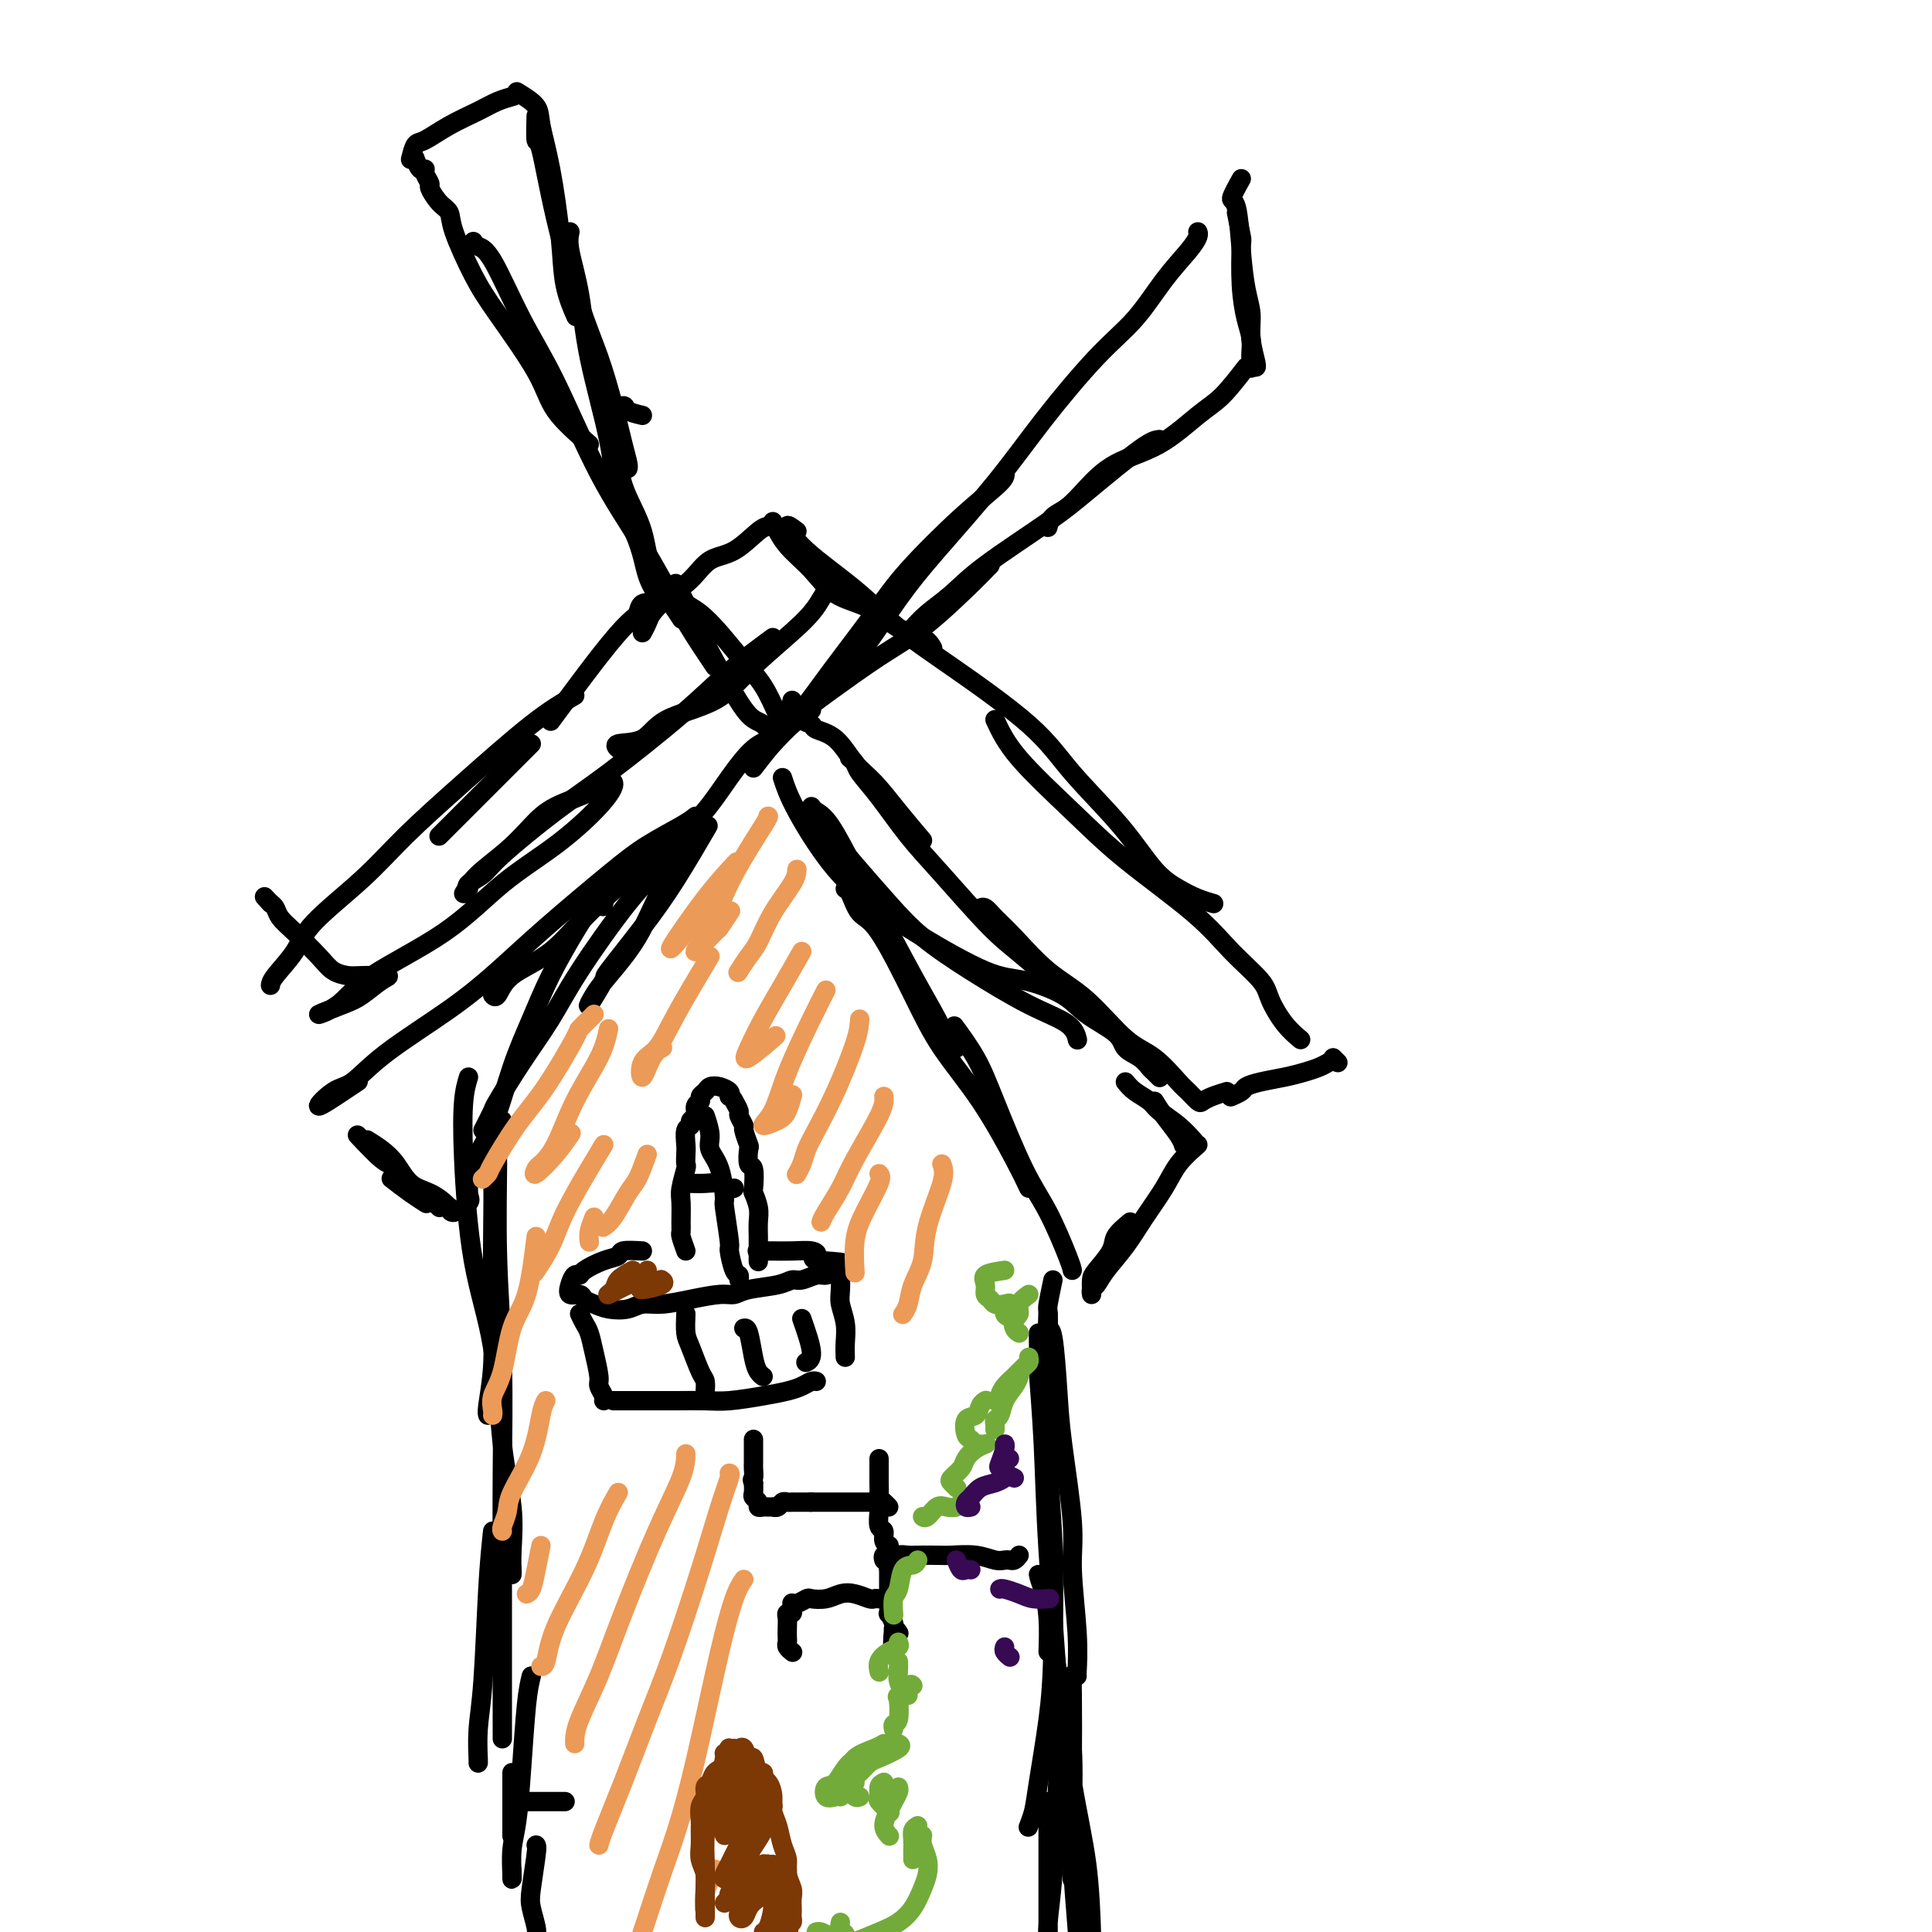 <svg viewBox='0 0 400 400' version='1.1' xmlns='http://www.w3.org/2000/svg' xmlns:xlink='http://www.w3.org/1999/xlink'><g fill='none' stroke='#000000' stroke-width='4' stroke-linecap='round' stroke-linejoin='round'><path d='M160,153c-0.604,-1.186 -1.208,-2.372 -2,-3c-0.792,-0.628 -1.771,-0.697 -3,-2c-1.229,-1.303 -2.708,-3.838 -4,-6c-1.292,-2.162 -2.398,-3.951 -4,-7c-1.602,-3.049 -3.701,-7.359 -5,-10c-1.299,-2.641 -1.800,-3.612 -2,-4c-0.200,-0.388 -0.100,-0.194 0,0'/><path d='M148,138c-0.465,-0.700 -0.930,-1.401 -2,-3c-1.070,-1.599 -2.745,-4.097 -5,-8c-2.255,-3.903 -5.090,-9.210 -8,-14c-2.910,-4.790 -5.897,-9.062 -9,-15c-3.103,-5.938 -6.324,-13.542 -9,-19c-2.676,-5.458 -4.808,-8.769 -7,-13c-2.192,-4.231 -4.443,-9.381 -6,-12c-1.557,-2.619 -2.419,-2.705 -3,-3c-0.581,-0.295 -0.880,-0.799 -1,-1c-0.120,-0.201 -0.060,-0.101 0,0'/><path d='M122,92c-2.716,-2.369 -5.432,-4.738 -7,-7c-1.568,-2.262 -1.988,-4.416 -4,-8c-2.012,-3.584 -5.616,-8.597 -8,-12c-2.384,-3.403 -3.547,-5.196 -5,-8c-1.453,-2.804 -3.197,-6.620 -4,-9c-0.803,-2.380 -0.664,-3.324 -1,-4c-0.336,-0.676 -1.147,-1.086 -2,-2c-0.853,-0.914 -1.748,-2.334 -2,-3c-0.252,-0.666 0.139,-0.578 0,-1c-0.139,-0.422 -0.808,-1.353 -1,-2c-0.192,-0.647 0.093,-1.008 0,-1c-0.093,0.008 -0.563,0.387 -1,0c-0.437,-0.387 -0.839,-1.539 -1,-2c-0.161,-0.461 -0.080,-0.230 0,0'/><path d='M85,33c0.306,-1.225 0.612,-2.450 1,-3c0.388,-0.550 0.857,-0.424 2,-1c1.143,-0.576 2.958,-1.853 5,-3c2.042,-1.147 4.310,-2.163 6,-3c1.690,-0.837 2.801,-1.495 4,-2c1.199,-0.505 2.485,-0.859 3,-1c0.515,-0.141 0.257,-0.071 0,0'/><path d='M107,19c1.623,0.993 3.246,1.985 4,3c0.754,1.015 0.640,2.052 1,4c0.360,1.948 1.193,4.806 2,9c0.807,4.194 1.587,9.722 2,14c0.413,4.278 0.457,7.306 1,10c0.543,2.694 1.584,5.056 2,6c0.416,0.944 0.208,0.472 0,0'/><path d='M111,24c-0.056,2.184 -0.111,4.369 0,5c0.111,0.631 0.389,-0.291 1,2c0.611,2.291 1.554,7.796 3,14c1.446,6.204 3.397,13.109 5,18c1.603,4.891 2.860,7.770 4,11c1.140,3.230 2.162,6.813 3,10c0.838,3.187 1.493,5.978 2,8c0.507,2.022 0.867,3.275 1,4c0.133,0.725 0.038,0.921 0,1c-0.038,0.079 -0.019,0.039 0,0'/><path d='M118,48c-0.196,0.947 -0.392,1.893 0,4c0.392,2.107 1.372,5.373 2,9c0.628,3.627 0.902,7.614 2,13c1.098,5.386 3.019,12.172 4,17c0.981,4.828 1.023,7.700 2,11c0.977,3.300 2.889,7.028 4,10c1.111,2.972 1.422,5.188 2,7c0.578,1.812 1.425,3.219 2,4c0.575,0.781 0.879,0.938 1,1c0.121,0.062 0.061,0.031 0,0'/><path d='M133,86c-1.214,-0.279 -2.428,-0.558 -3,-1c-0.572,-0.442 -0.502,-1.047 -1,-1c-0.498,0.047 -1.563,0.747 -2,1c-0.437,0.253 -0.246,0.060 0,2c0.246,1.940 0.548,6.014 1,9c0.452,2.986 1.053,4.885 2,7c0.947,2.115 2.240,4.448 3,7c0.760,2.552 0.987,5.323 2,8c1.013,2.677 2.811,5.259 4,7c1.189,1.741 1.768,2.640 2,3c0.232,0.360 0.116,0.180 0,0'/><path d='M156,159c1.130,-1.480 2.260,-2.960 4,-5c1.740,-2.040 4.090,-4.641 6,-7c1.910,-2.359 3.381,-4.477 6,-8c2.619,-3.523 6.386,-8.450 9,-12c2.614,-3.550 4.073,-5.722 7,-9c2.927,-3.278 7.321,-7.662 11,-11c3.679,-3.338 6.644,-5.629 8,-7c1.356,-1.371 1.102,-1.820 1,-2c-0.102,-0.180 -0.051,-0.090 0,0'/><path d='M175,140c0.788,-1.711 1.576,-3.422 2,-4c0.424,-0.578 0.485,-0.024 2,-2c1.515,-1.976 4.486,-6.484 7,-10c2.514,-3.516 4.572,-6.040 8,-10c3.428,-3.960 8.225,-9.355 12,-14c3.775,-4.645 6.527,-8.539 10,-13c3.473,-4.461 7.666,-9.489 11,-13c3.334,-3.511 5.807,-5.505 8,-8c2.193,-2.495 4.104,-5.492 6,-8c1.896,-2.508 3.776,-4.528 5,-6c1.224,-1.472 1.791,-2.396 2,-3c0.209,-0.604 0.060,-0.887 0,-1c-0.060,-0.113 -0.030,-0.057 0,0'/><path d='M257,37c-0.934,1.681 -1.868,3.362 -2,4c-0.132,0.638 0.538,0.234 1,2c0.462,1.766 0.716,5.703 1,9c0.284,3.297 0.598,5.955 1,8c0.402,2.045 0.892,3.476 1,5c0.108,1.524 -0.167,3.140 0,5c0.167,1.860 0.776,3.962 1,5c0.224,1.038 0.064,1.011 0,1c-0.064,-0.011 -0.032,-0.005 0,0'/><path d='M256,44c0.417,2.080 0.833,4.159 1,5c0.167,0.841 0.083,0.443 0,2c-0.083,1.557 -0.166,5.070 0,8c0.166,2.930 0.580,5.276 1,7c0.420,1.724 0.844,2.827 1,4c0.156,1.173 0.042,2.418 0,3c-0.042,0.582 -0.011,0.503 0,1c0.011,0.497 0.003,1.571 0,2c-0.003,0.429 -0.002,0.215 0,0'/><path d='M258,76c-1.728,2.241 -3.456,4.482 -5,6c-1.544,1.518 -2.906,2.311 -5,4c-2.094,1.689 -4.922,4.272 -8,6c-3.078,1.728 -6.408,2.600 -9,4c-2.592,1.400 -4.446,3.328 -6,5c-1.554,1.672 -2.808,3.087 -4,4c-1.192,0.913 -2.321,1.323 -3,2c-0.679,0.677 -0.908,1.622 -1,2c-0.092,0.378 -0.046,0.189 0,0'/><path d='M240,91c-0.738,0.090 -1.477,0.179 -4,2c-2.523,1.821 -6.832,5.372 -10,8c-3.168,2.628 -5.195,4.332 -9,7c-3.805,2.668 -9.387,6.298 -13,9c-3.613,2.702 -5.255,4.475 -7,6c-1.745,1.525 -3.591,2.800 -5,4c-1.409,1.200 -2.379,2.323 -3,3c-0.621,0.677 -0.892,0.908 -1,1c-0.108,0.092 -0.054,0.046 0,0'/><path d='M205,117c-1.293,1.337 -2.585,2.675 -5,5c-2.415,2.325 -5.952,5.638 -9,8c-3.048,2.362 -5.607,3.773 -9,6c-3.393,2.227 -7.619,5.272 -10,7c-2.381,1.728 -2.918,2.140 -4,3c-1.082,0.860 -2.710,2.167 -4,3c-1.290,0.833 -2.243,1.192 -2,1c0.243,-0.192 1.681,-0.936 3,-2c1.319,-1.064 2.520,-2.447 3,-3c0.480,-0.553 0.240,-0.277 0,0'/><path d='M168,147c-1.357,0.935 -2.714,1.869 -4,3c-1.286,1.131 -2.500,2.458 -4,4c-1.500,1.542 -3.286,3.298 -4,4c-0.714,0.702 -0.357,0.351 0,0'/><path d='M170,170c0.451,0.786 0.901,1.572 2,3c1.099,1.428 2.846,3.498 5,6c2.154,2.502 4.713,5.435 7,8c2.287,2.565 4.301,4.761 7,7c2.699,2.239 6.082,4.520 10,7c3.918,2.480 8.370,5.160 12,7c3.630,1.840 6.439,2.842 8,4c1.561,1.158 1.875,2.474 2,3c0.125,0.526 0.063,0.263 0,0'/><path d='M162,161c0.587,1.808 1.173,3.616 3,7c1.827,3.384 4.893,8.344 8,12c3.107,3.656 6.253,6.007 9,8c2.747,1.993 5.096,3.628 9,6c3.904,2.372 9.365,5.481 13,7c3.635,1.519 5.444,1.446 8,2c2.556,0.554 5.857,1.734 8,3c2.143,1.266 3.127,2.619 5,4c1.873,1.381 4.634,2.789 6,4c1.366,1.211 1.336,2.223 2,3c0.664,0.777 2.020,1.319 3,2c0.980,0.681 1.582,1.502 2,2c0.418,0.498 0.651,0.672 1,1c0.349,0.328 0.814,0.808 1,1c0.186,0.192 0.093,0.096 0,0'/><path d='M233,224c0.540,0.662 1.080,1.323 2,2c0.920,0.677 2.219,1.369 3,2c0.781,0.631 1.044,1.200 2,2c0.956,0.800 2.603,1.831 4,3c1.397,1.169 2.542,2.477 3,3c0.458,0.523 0.229,0.262 0,0'/><path d='M239,228c0.536,0.875 1.071,1.750 2,3c0.929,1.250 2.250,2.875 3,4c0.750,1.125 0.929,1.750 1,2c0.071,0.250 0.036,0.125 0,0'/><path d='M248,237c-1.447,1.267 -2.895,2.534 -4,4c-1.105,1.466 -1.868,3.132 -3,5c-1.132,1.868 -2.633,3.939 -4,6c-1.367,2.061 -2.601,4.111 -4,6c-1.399,1.889 -2.963,3.617 -4,5c-1.037,1.383 -1.546,2.422 -2,3c-0.454,0.578 -0.853,0.694 -1,1c-0.147,0.306 -0.042,0.802 0,1c0.042,0.198 0.021,0.099 0,0'/><path d='M234,253c-1.238,1.038 -2.475,2.075 -3,3c-0.525,0.925 -0.337,1.737 -1,3c-0.663,1.263 -2.178,2.978 -3,4c-0.822,1.022 -0.952,1.352 -1,2c-0.048,0.648 -0.014,1.614 0,2c0.014,0.386 0.007,0.193 0,0'/><path d='M222,263c-0.079,-0.424 -0.158,-0.848 -1,-3c-0.842,-2.152 -2.447,-6.031 -4,-9c-1.553,-2.969 -3.054,-5.028 -5,-9c-1.946,-3.972 -4.336,-9.859 -6,-14c-1.664,-4.141 -2.602,-6.538 -4,-9c-1.398,-2.462 -3.257,-4.989 -4,-6c-0.743,-1.011 -0.372,-0.505 0,0'/><path d='M213,246c-0.682,-1.448 -1.365,-2.896 -3,-6c-1.635,-3.104 -4.223,-7.865 -7,-12c-2.777,-4.135 -5.742,-7.644 -8,-11c-2.258,-3.356 -3.810,-6.560 -6,-11c-2.190,-4.440 -5.018,-10.118 -7,-13c-1.982,-2.882 -3.119,-2.968 -4,-4c-0.881,-1.032 -1.506,-3.009 -2,-4c-0.494,-0.991 -0.855,-0.998 -1,-1c-0.145,-0.002 -0.072,-0.001 0,0'/><path d='M198,217c-0.722,-0.574 -1.444,-1.149 -2,-2c-0.556,-0.851 -0.946,-1.979 -2,-4c-1.054,-2.021 -2.772,-4.937 -5,-9c-2.228,-4.063 -4.965,-9.275 -7,-13c-2.035,-3.725 -3.369,-5.965 -5,-9c-1.631,-3.035 -3.561,-6.865 -5,-9c-1.439,-2.135 -2.387,-2.575 -3,-3c-0.613,-0.425 -0.889,-0.836 -1,-1c-0.111,-0.164 -0.055,-0.082 0,0'/><path d='M160,153c-1.257,0.363 -2.515,0.726 -4,2c-1.485,1.274 -3.198,3.460 -5,6c-1.802,2.540 -3.694,5.434 -6,8c-2.306,2.566 -5.027,4.804 -9,8c-3.973,3.196 -9.198,7.350 -13,11c-3.802,3.650 -6.182,6.796 -9,9c-2.818,2.204 -6.075,3.467 -8,5c-1.925,1.533 -2.518,3.336 -3,4c-0.482,0.664 -0.852,0.190 -1,0c-0.148,-0.190 -0.074,-0.095 0,0'/><path d='M144,169c-0.630,0.501 -1.260,1.002 -3,2c-1.740,0.998 -4.590,2.493 -7,4c-2.410,1.507 -4.380,3.027 -8,6c-3.620,2.973 -8.891,7.399 -13,11c-4.109,3.601 -7.056,6.376 -10,9c-2.944,2.624 -5.887,5.095 -10,8c-4.113,2.905 -9.398,6.243 -13,9c-3.602,2.757 -5.522,4.931 -7,6c-1.478,1.069 -2.515,1.032 -4,2c-1.485,0.968 -3.419,2.940 -3,3c0.419,0.060 3.190,-1.791 5,-3c1.810,-1.209 2.660,-1.774 3,-2c0.340,-0.226 0.170,-0.113 0,0'/><path d='M81,244c1.356,1.044 2.711,2.089 4,3c1.289,0.911 2.511,1.689 3,2c0.489,0.311 0.244,0.156 0,0'/><path d='M74,235c1.880,2.002 3.761,4.003 5,5c1.239,0.997 1.837,0.988 3,2c1.163,1.012 2.890,3.045 4,4c1.110,0.955 1.604,0.830 2,1c0.396,0.170 0.694,0.633 1,1c0.306,0.367 0.621,0.637 1,1c0.379,0.363 0.823,0.818 1,1c0.177,0.182 0.089,0.091 0,0'/><path d='M76,236c0.993,0.614 1.985,1.229 3,2c1.015,0.771 2.051,1.699 3,3c0.949,1.301 1.809,2.974 3,4c1.191,1.026 2.712,1.405 4,2c1.288,0.595 2.342,1.407 3,2c0.658,0.593 0.918,0.969 1,1c0.082,0.031 -0.016,-0.282 0,0c0.016,0.282 0.146,1.159 1,1c0.854,-0.159 2.433,-1.354 3,-2c0.567,-0.646 0.122,-0.742 0,-2c-0.122,-1.258 0.079,-3.676 1,-6c0.921,-2.324 2.560,-4.554 4,-8c1.440,-3.446 2.679,-8.108 4,-12c1.321,-3.892 2.723,-7.012 4,-10c1.277,-2.988 2.428,-5.843 4,-9c1.572,-3.157 3.566,-6.617 5,-9c1.434,-2.383 2.307,-3.688 3,-5c0.693,-1.312 1.206,-2.630 2,-4c0.794,-1.370 1.868,-2.792 2,-2c0.132,0.792 -0.676,3.798 -1,5c-0.324,1.202 -0.162,0.601 0,0'/><path d='M100,234c0.843,-1.648 1.686,-3.297 2,-4c0.314,-0.703 0.098,-0.462 1,-2c0.902,-1.538 2.922,-4.856 5,-8c2.078,-3.144 4.216,-6.116 6,-9c1.784,-2.884 3.216,-5.682 6,-10c2.784,-4.318 6.919,-10.157 10,-14c3.081,-3.843 5.106,-5.691 7,-8c1.894,-2.309 3.655,-5.080 5,-7c1.345,-1.920 2.274,-2.989 2,-2c-0.274,0.989 -1.750,4.036 -2,5c-0.250,0.964 0.726,-0.154 0,1c-0.726,1.154 -3.154,4.581 -5,8c-1.846,3.419 -3.110,6.831 -5,10c-1.890,3.169 -4.407,6.096 -6,8c-1.593,1.904 -2.262,2.785 -3,4c-0.738,1.215 -1.544,2.764 -1,2c0.544,-0.764 2.437,-3.842 3,-5c0.563,-1.158 -0.206,-0.396 1,-2c1.206,-1.604 4.385,-5.574 7,-9c2.615,-3.426 4.666,-6.307 7,-10c2.334,-3.693 4.953,-8.198 6,-10c1.047,-1.802 0.524,-0.901 0,0'/><path d='M136,125c-1.186,-0.197 -2.372,-0.394 -3,0c-0.628,0.394 -0.699,1.379 -1,2c-0.301,0.621 -0.833,0.878 -2,2c-1.167,1.122 -2.968,3.110 -6,7c-3.032,3.890 -7.295,9.683 -9,12c-1.705,2.317 -0.853,1.159 0,0'/><path d='M110,154c-0.528,0.528 -1.056,1.056 -3,3c-1.944,1.944 -5.305,5.305 -8,8c-2.695,2.695 -4.726,4.726 -6,6c-1.274,1.274 -1.793,1.793 -2,2c-0.207,0.207 -0.104,0.104 0,0'/><path d='M119,144c-2.529,1.454 -5.059,2.909 -9,6c-3.941,3.091 -9.294,7.820 -14,12c-4.706,4.180 -8.763,7.813 -12,11c-3.237,3.187 -5.652,5.930 -9,9c-3.348,3.070 -7.629,6.469 -10,9c-2.371,2.531 -2.831,4.194 -4,6c-1.169,1.806 -3.045,3.756 -4,5c-0.955,1.244 -0.987,1.784 -1,2c-0.013,0.216 -0.006,0.108 0,0'/><path d='M133,131c0.366,-0.685 0.733,-1.371 1,-2c0.267,-0.629 0.436,-1.202 1,-2c0.564,-0.798 1.523,-1.822 3,-3c1.477,-1.178 3.471,-2.512 5,-4c1.529,-1.488 2.592,-3.131 4,-4c1.408,-0.869 3.161,-0.965 5,-2c1.839,-1.035 3.764,-3.009 5,-4c1.236,-0.991 1.782,-0.997 2,-1c0.218,-0.003 0.109,-0.001 0,0'/><path d='M160,108c0.807,1.682 1.614,3.364 3,5c1.386,1.636 3.351,3.225 5,5c1.649,1.775 2.981,3.737 5,5c2.019,1.263 4.723,1.827 7,3c2.277,1.173 4.126,2.953 6,4c1.874,1.047 3.774,1.359 5,2c1.226,0.641 1.779,1.612 2,2c0.221,0.388 0.111,0.194 0,0'/><path d='M165,110c-1.052,-0.800 -2.105,-1.599 -2,-1c0.105,0.599 1.366,2.597 4,5c2.634,2.403 6.639,5.211 10,8c3.361,2.789 6.077,5.558 9,8c2.923,2.442 6.052,4.558 11,8c4.948,3.442 11.716,8.210 16,12c4.284,3.790 6.084,6.602 9,10c2.916,3.398 6.946,7.384 10,11c3.054,3.616 5.130,6.864 7,9c1.870,2.136 3.532,3.160 5,4c1.468,0.840 2.741,1.495 4,2c1.259,0.505 2.502,0.858 3,1c0.498,0.142 0.249,0.071 0,0'/><path d='M206,149c1.102,2.364 2.203,4.728 5,8c2.797,3.272 7.289,7.453 11,11c3.711,3.547 6.642,6.460 11,10c4.358,3.540 10.143,7.707 14,11c3.857,3.293 5.787,5.713 8,8c2.213,2.287 4.709,4.442 6,6c1.291,1.558 1.377,2.521 2,4c0.623,1.479 1.783,3.475 3,5c1.217,1.525 2.491,2.579 3,3c0.509,0.421 0.255,0.211 0,0'/><path d='M276,219c0.417,0.417 0.833,0.833 1,1c0.167,0.167 0.083,0.083 0,0'/><path d='M275,220c-0.593,0.333 -1.185,0.667 -2,1c-0.815,0.333 -1.852,0.666 -3,1c-1.148,0.334 -2.406,0.667 -4,1c-1.594,0.333 -3.524,0.664 -5,1c-1.476,0.336 -2.499,0.678 -3,1c-0.501,0.322 -0.481,0.625 -1,1c-0.519,0.375 -1.577,0.821 -2,1c-0.423,0.179 -0.212,0.089 0,0'/><path d='M254,226c-1.058,0.324 -2.115,0.648 -3,1c-0.885,0.352 -1.596,0.733 -2,1c-0.404,0.267 -0.499,0.421 -1,0c-0.501,-0.421 -1.408,-1.417 -2,-2c-0.592,-0.583 -0.869,-0.754 -2,-2c-1.131,-1.246 -3.117,-3.568 -5,-5c-1.883,-1.432 -3.663,-1.972 -6,-4c-2.337,-2.028 -5.232,-5.542 -8,-8c-2.768,-2.458 -5.411,-3.860 -8,-6c-2.589,-2.140 -5.125,-5.018 -7,-7c-1.875,-1.982 -3.090,-3.067 -4,-4c-0.910,-0.933 -1.514,-1.713 -2,-2c-0.486,-0.287 -0.853,-0.082 -1,0c-0.147,0.082 -0.073,0.041 0,0'/><path d='M222,207c1.381,1.305 2.763,2.611 1,1c-1.763,-1.611 -6.669,-6.138 -10,-9c-3.331,-2.862 -5.085,-4.058 -8,-7c-2.915,-2.942 -6.990,-7.628 -10,-11c-3.010,-3.372 -4.954,-5.429 -7,-8c-2.046,-2.571 -4.195,-5.656 -6,-8c-1.805,-2.344 -3.267,-3.948 -4,-5c-0.733,-1.052 -0.736,-1.552 -1,-2c-0.264,-0.448 -0.790,-0.842 -1,-1c-0.210,-0.158 -0.105,-0.079 0,0'/><path d='M191,174c-1.644,-1.941 -3.289,-3.882 -5,-6c-1.711,-2.118 -3.490,-4.413 -5,-6c-1.510,-1.587 -2.751,-2.466 -4,-4c-1.249,-1.534 -2.505,-3.724 -4,-5c-1.495,-1.276 -3.227,-1.637 -4,-2c-0.773,-0.363 -0.585,-0.728 -1,-1c-0.415,-0.272 -1.432,-0.451 -2,-1c-0.568,-0.549 -0.688,-1.467 -1,-2c-0.312,-0.533 -0.815,-0.682 -1,-1c-0.185,-0.318 -0.053,-0.805 0,-1c0.053,-0.195 0.026,-0.097 0,0'/><path d='M161,148c-0.939,-2.122 -1.877,-4.244 -3,-6c-1.123,-1.756 -2.430,-3.146 -4,-5c-1.570,-1.854 -3.401,-4.171 -5,-6c-1.599,-1.829 -2.964,-3.170 -4,-4c-1.036,-0.830 -1.742,-1.150 -3,-2c-1.258,-0.850 -3.070,-2.229 -4,-3c-0.930,-0.771 -0.980,-0.935 -1,-1c-0.020,-0.065 -0.010,-0.033 0,0'/><path d='M172,121c-0.650,0.924 -1.301,1.849 -2,3c-0.699,1.151 -1.448,2.529 -4,5c-2.552,2.471 -6.909,6.034 -10,9c-3.091,2.966 -4.916,5.334 -8,7c-3.084,1.666 -7.429,2.629 -10,4c-2.571,1.371 -3.370,3.151 -5,4c-1.630,0.849 -4.093,0.767 -5,1c-0.907,0.233 -0.259,0.781 0,1c0.259,0.219 0.130,0.110 0,0'/><path d='M160,132c-3.059,2.256 -6.118,4.512 -9,7c-2.882,2.488 -5.586,5.208 -10,9c-4.414,3.792 -10.539,8.655 -15,12c-4.461,3.345 -7.258,5.173 -11,8c-3.742,2.827 -8.428,6.652 -11,9c-2.572,2.348 -3.030,3.217 -4,4c-0.970,0.783 -2.454,1.480 -3,2c-0.546,0.520 -0.156,0.863 0,1c0.156,0.137 0.078,0.069 0,0'/><path d='M96,185c0.714,-1.249 1.428,-2.498 3,-4c1.572,-1.502 4.001,-3.257 6,-5c1.999,-1.743 3.567,-3.476 5,-5c1.433,-1.524 2.729,-2.841 5,-4c2.271,-1.159 5.515,-2.161 7,-3c1.485,-0.839 1.210,-1.517 2,-2c0.790,-0.483 2.647,-0.772 3,0c0.353,0.772 -0.796,2.606 -3,5c-2.204,2.394 -5.462,5.348 -9,8c-3.538,2.652 -7.356,5.003 -11,8c-3.644,2.997 -7.115,6.639 -12,10c-4.885,3.361 -11.186,6.441 -15,9c-3.814,2.559 -5.142,4.599 -7,6c-1.858,1.401 -4.245,2.165 -4,2c0.245,-0.165 3.121,-1.260 5,-2c1.879,-0.740 2.761,-1.126 4,-2c1.239,-0.874 2.834,-2.236 4,-3c1.166,-0.764 1.903,-0.930 1,-1c-0.903,-0.070 -3.445,-0.045 -5,0c-1.555,0.045 -2.122,0.112 -3,0c-0.878,-0.112 -2.066,-0.401 -3,-1c-0.934,-0.599 -1.612,-1.509 -3,-3c-1.388,-1.491 -3.485,-3.565 -5,-5c-1.515,-1.435 -2.446,-2.233 -3,-3c-0.554,-0.767 -0.730,-1.505 -1,-2c-0.270,-0.495 -0.635,-0.748 -1,-1'/><path d='M56,187c-2.167,-2.333 -1.083,-1.167 0,0'/><path d='M101,237c0.420,0.117 0.841,0.234 1,4c0.159,3.766 0.057,11.181 0,17c-0.057,5.819 -0.068,10.043 0,14c0.068,3.957 0.214,7.648 0,11c-0.214,3.352 -0.788,6.364 -1,8c-0.212,1.636 -0.060,1.896 0,2c0.060,0.104 0.030,0.052 0,0'/><path d='M97,223c-0.391,1.282 -0.783,2.565 -1,5c-0.217,2.435 -0.261,6.023 0,12c0.261,5.977 0.826,14.342 2,21c1.174,6.658 2.955,11.608 4,18c1.045,6.392 1.352,14.224 2,20c0.648,5.776 1.638,9.495 2,13c0.362,3.505 0.097,6.795 0,9c-0.097,2.205 -0.026,3.324 0,4c0.026,0.676 0.007,0.907 0,1c-0.007,0.093 -0.004,0.046 0,0'/><path d='M104,232c-0.431,1.560 -0.862,3.121 -1,4c-0.138,0.879 0.015,1.077 0,5c-0.015,3.923 -0.200,11.572 0,19c0.200,7.428 0.786,14.636 1,22c0.214,7.364 0.057,14.883 0,23c-0.057,8.117 -0.015,16.830 0,23c0.015,6.170 0.004,9.797 0,14c-0.004,4.203 -0.001,8.982 0,12c0.001,3.018 0.000,4.274 0,5c-0.000,0.726 -0.000,0.922 0,1c0.000,0.078 0.000,0.039 0,0'/><path d='M102,317c-0.340,3.177 -0.679,6.354 -1,12c-0.321,5.646 -0.622,13.762 -1,19c-0.378,5.238 -0.833,7.600 -1,10c-0.167,2.400 -0.045,4.838 0,6c0.045,1.162 0.013,1.046 0,1c-0.013,-0.046 -0.006,-0.023 0,0'/><path d='M142,259c-0.423,-1.187 -0.846,-2.374 -1,-3c-0.154,-0.626 -0.037,-0.690 0,-1c0.037,-0.310 -0.004,-0.866 0,-2c0.004,-1.134 0.054,-2.846 0,-4c-0.054,-1.154 -0.210,-1.750 0,-3c0.210,-1.250 0.787,-3.155 1,-4c0.213,-0.845 0.061,-0.632 0,-1c-0.061,-0.368 -0.032,-1.317 0,-2c0.032,-0.683 0.065,-1.099 0,-2c-0.065,-0.901 -0.229,-2.287 0,-3c0.229,-0.713 0.850,-0.754 1,-1c0.150,-0.246 -0.171,-0.696 0,-1c0.171,-0.304 0.834,-0.463 1,-1c0.166,-0.537 -0.163,-1.454 0,-2c0.163,-0.546 0.820,-0.721 1,-1c0.180,-0.279 -0.116,-0.660 0,-1c0.116,-0.340 0.644,-0.638 1,-1c0.356,-0.362 0.539,-0.788 1,-1c0.461,-0.212 1.201,-0.211 2,0c0.799,0.211 1.657,0.632 2,1c0.343,0.368 0.172,0.684 0,1'/><path d='M151,227c0.780,0.422 0.730,0.478 1,1c0.270,0.522 0.861,1.510 1,2c0.139,0.490 -0.173,0.482 0,1c0.173,0.518 0.830,1.562 1,2c0.170,0.438 -0.147,0.271 0,1c0.147,0.729 0.758,2.354 1,3c0.242,0.646 0.117,0.314 0,1c-0.117,0.686 -0.224,2.389 0,3c0.224,0.611 0.778,0.130 1,1c0.222,0.870 0.112,3.090 0,4c-0.112,0.910 -0.226,0.510 0,1c0.226,0.490 0.793,1.870 1,3c0.207,1.130 0.056,2.009 0,3c-0.056,0.991 -0.015,2.094 0,3c0.015,0.906 0.004,1.614 0,2c-0.004,0.386 -0.001,0.450 0,1c0.001,0.550 0.000,1.586 0,2c-0.000,0.414 -0.000,0.207 0,0'/><path d='M143,245c0.981,0.030 1.962,0.061 3,0c1.038,-0.061 2.134,-0.212 3,0c0.866,0.212 1.502,0.788 2,1c0.498,0.212 0.856,0.061 1,0c0.144,-0.061 0.072,-0.030 0,0'/><path d='M146,231c0.475,1.424 0.949,2.848 1,4c0.051,1.152 -0.322,2.033 0,3c0.322,0.967 1.339,2.021 2,4c0.661,1.979 0.964,4.884 1,6c0.036,1.116 -0.197,0.442 0,2c0.197,1.558 0.823,5.349 1,7c0.177,1.651 -0.096,1.160 0,2c0.096,0.840 0.562,3.009 1,4c0.438,0.991 0.849,0.805 1,1c0.151,0.195 0.043,0.770 0,1c-0.043,0.230 -0.022,0.115 0,0'/><path d='M133,259c-1.638,-0.097 -3.275,-0.194 -4,0c-0.725,0.194 -0.537,0.677 -1,1c-0.463,0.323 -1.577,0.484 -3,1c-1.423,0.516 -3.154,1.386 -4,2c-0.846,0.614 -0.808,0.973 -1,1c-0.192,0.027 -0.613,-0.277 -1,0c-0.387,0.277 -0.739,1.135 -1,2c-0.261,0.865 -0.430,1.738 0,2c0.430,0.262 1.459,-0.086 2,0c0.541,0.086 0.595,0.608 1,1c0.405,0.392 1.163,0.656 2,1c0.837,0.344 1.755,0.769 3,1c1.245,0.231 2.819,0.268 4,0c1.181,-0.268 1.968,-0.842 3,-1c1.032,-0.158 2.307,0.098 4,0c1.693,-0.098 3.804,-0.551 6,-1c2.196,-0.449 4.475,-0.895 6,-1c1.525,-0.105 2.294,0.131 3,0c0.706,-0.131 1.348,-0.627 3,-1c1.652,-0.373 4.315,-0.621 6,-1c1.685,-0.379 2.391,-0.889 3,-1c0.609,-0.111 1.122,0.176 2,0c0.878,-0.176 2.121,-0.817 3,-1c0.879,-0.183 1.394,0.090 2,0c0.606,-0.090 1.303,-0.545 2,-1'/><path d='M173,263c6.030,-1.646 -0.395,-1.762 -3,-2c-2.605,-0.238 -1.390,-0.600 -1,-1c0.390,-0.400 -0.047,-0.839 -1,-1c-0.953,-0.161 -2.424,-0.043 -4,0c-1.576,0.043 -3.257,0.012 -4,0c-0.743,-0.012 -0.546,-0.003 -1,0c-0.454,0.003 -1.558,0.001 -2,0c-0.442,-0.001 -0.221,-0.000 0,0'/><path d='M120,272c0.331,0.703 0.662,1.406 1,2c0.338,0.594 0.683,1.080 1,2c0.317,0.920 0.607,2.275 1,4c0.393,1.725 0.890,3.821 1,5c0.110,1.179 -0.167,1.440 0,2c0.167,0.560 0.777,1.418 1,2c0.223,0.582 0.060,0.887 0,1c-0.060,0.113 -0.017,0.032 0,0c0.017,-0.032 0.009,-0.016 0,0'/><path d='M127,290c0.175,-0.000 0.349,-0.000 1,0c0.651,0.000 1.777,0.001 3,0c1.223,-0.001 2.542,-0.003 4,0c1.458,0.003 3.055,0.012 5,0c1.945,-0.012 4.240,-0.044 6,0c1.760,0.044 2.986,0.166 5,0c2.014,-0.166 4.817,-0.619 7,-1c2.183,-0.381 3.748,-0.691 5,-1c1.252,-0.309 2.191,-0.619 3,-1c0.809,-0.381 1.487,-0.833 2,-1c0.513,-0.167 0.861,-0.048 1,0c0.139,0.048 0.070,0.024 0,0'/><path d='M175,281c-0.030,-0.921 -0.061,-1.841 0,-3c0.061,-1.159 0.212,-2.556 0,-4c-0.212,-1.444 -0.789,-2.933 -1,-4c-0.211,-1.067 -0.057,-1.710 0,-3c0.057,-1.290 0.016,-3.226 0,-4c-0.016,-0.774 -0.008,-0.387 0,0'/><path d='M142,272c-0.061,1.491 -0.121,2.981 0,4c0.121,1.019 0.425,1.566 1,3c0.575,1.434 1.422,3.756 2,5c0.578,1.244 0.886,1.412 1,2c0.114,0.588 0.032,1.597 0,2c-0.032,0.403 -0.016,0.202 0,0'/><path d='M154,275c0.332,-0.061 0.663,-0.121 1,1c0.337,1.121 0.678,3.424 1,5c0.322,1.576 0.625,2.424 1,3c0.375,0.576 0.821,0.879 1,1c0.179,0.121 0.089,0.061 0,0'/><path d='M166,273c0.956,2.733 1.911,5.467 2,7c0.089,1.533 -0.689,1.867 -1,2c-0.311,0.133 -0.156,0.067 0,0'/><path d='M106,367c0.000,0.920 0.000,1.841 0,3c0.000,1.159 0.000,2.558 0,4c0.000,1.442 0.000,2.927 0,4c0.000,1.073 0.000,1.735 0,2c-0.000,0.265 0.000,0.132 0,0'/><path d='M110,347c-0.332,1.359 -0.663,2.718 -1,6c-0.337,3.282 -0.679,8.488 -1,13c-0.321,4.512 -0.622,8.331 -1,11c-0.378,2.669 -0.833,4.190 -1,6c-0.167,1.810 -0.045,3.910 0,5c0.045,1.090 0.012,1.168 0,1c-0.012,-0.168 -0.003,-0.584 0,-1c0.003,-0.416 0.001,-0.833 0,-1c-0.001,-0.167 -0.000,-0.083 0,0'/><path d='M111,382c0.105,0.144 0.210,0.288 0,2c-0.210,1.712 -0.736,4.991 -1,7c-0.264,2.009 -0.267,2.748 0,4c0.267,1.252 0.804,3.019 1,4c0.196,0.981 0.053,1.177 0,2c-0.053,0.823 -0.014,2.272 0,3c0.014,0.728 0.004,0.734 0,1c-0.004,0.266 -0.001,0.790 0,1c0.001,0.210 0.001,0.105 0,0'/><path d='M217,272c-0.087,1.317 -0.173,2.633 0,3c0.173,0.367 0.606,-0.216 1,2c0.394,2.216 0.750,7.230 1,11c0.250,3.770 0.393,6.296 1,11c0.607,4.704 1.679,11.586 2,16c0.321,4.414 -0.110,6.360 0,10c0.110,3.640 0.762,8.976 1,13c0.238,4.024 0.064,6.737 0,8c-0.064,1.263 -0.018,1.075 0,1c0.018,-0.075 0.009,-0.038 0,0'/><path d='M218,265c-0.421,2.017 -0.841,4.034 -1,5c-0.159,0.966 -0.056,0.880 0,2c0.056,1.120 0.066,3.447 0,9c-0.066,5.553 -0.206,14.333 0,21c0.206,6.667 0.760,11.220 1,18c0.240,6.780 0.166,15.786 0,22c-0.166,6.214 -0.423,9.638 -1,14c-0.577,4.362 -1.474,9.664 -2,13c-0.526,3.336 -0.680,4.706 -1,6c-0.320,1.294 -0.806,2.513 -1,3c-0.194,0.487 -0.097,0.244 0,0'/><path d='M215,276c0.026,2.104 0.053,4.209 0,5c-0.053,0.791 -0.185,0.269 0,3c0.185,2.731 0.688,8.717 1,15c0.312,6.283 0.434,12.864 1,22c0.566,9.136 1.577,20.827 2,29c0.423,8.173 0.257,12.829 0,19c-0.257,6.171 -0.605,13.857 -1,19c-0.395,5.143 -0.838,7.744 -1,10c-0.162,2.256 -0.043,4.167 0,6c0.043,1.833 0.012,3.587 0,4c-0.012,0.413 -0.003,-0.516 0,-2c0.003,-1.484 0.001,-3.522 0,-6c-0.001,-2.478 -0.000,-5.396 0,-10c0.000,-4.604 0.000,-10.893 0,-14c-0.000,-3.107 -0.000,-3.030 0,-3c0.000,0.030 0.000,0.015 0,0'/><path d='M217,342c0.076,-2.394 0.152,-4.788 0,-7c-0.152,-2.212 -0.533,-4.243 -1,-6c-0.467,-1.757 -1.020,-3.240 -1,-3c0.020,0.240 0.615,2.202 1,3c0.385,0.798 0.562,0.433 1,3c0.438,2.567 1.138,8.066 2,15c0.862,6.934 1.887,15.303 3,22c1.113,6.697 2.313,11.723 3,17c0.687,5.277 0.861,10.807 1,15c0.139,4.193 0.245,7.051 0,9c-0.245,1.949 -0.840,2.989 -1,4c-0.160,1.011 0.115,1.994 0,2c-0.115,0.006 -0.619,-0.964 -1,-4c-0.381,-3.036 -0.638,-8.137 -1,-13c-0.362,-4.863 -0.828,-9.487 -1,-15c-0.172,-5.513 -0.051,-11.915 0,-18c0.051,-6.085 0.032,-11.853 0,-15c-0.032,-3.147 -0.075,-3.673 0,-4c0.075,-0.327 0.269,-0.457 0,0c-0.269,0.457 -1.000,1.499 -1,4c0.000,2.501 0.732,6.460 1,11c0.268,4.540 0.072,9.660 0,14c-0.072,4.340 -0.019,7.899 0,10c0.019,2.101 0.006,2.743 0,3c-0.006,0.257 -0.003,0.128 0,0'/><path d='M211,322c-0.330,0.420 -0.659,0.841 -1,1c-0.341,0.159 -0.693,0.057 -1,0c-0.307,-0.057 -0.570,-0.068 -1,0c-0.430,0.068 -1.029,0.214 -2,0c-0.971,-0.214 -2.315,-0.789 -4,-1c-1.685,-0.211 -3.713,-0.057 -5,0c-1.287,0.057 -1.834,0.019 -3,0c-1.166,-0.019 -2.953,-0.019 -4,0c-1.047,0.019 -1.355,0.057 -2,0c-0.645,-0.057 -1.627,-0.209 -2,0c-0.373,0.209 -0.139,0.778 0,1c0.139,0.222 0.181,0.096 0,0c-0.181,-0.096 -0.584,-0.164 -1,0c-0.416,0.164 -0.843,0.558 -1,1c-0.157,0.442 -0.042,0.932 0,1c0.042,0.068 0.012,-0.285 0,0c-0.012,0.285 -0.004,1.209 0,2c0.004,0.791 0.005,1.448 0,2c-0.005,0.552 -0.015,0.998 0,2c0.015,1.002 0.057,2.560 0,3c-0.057,0.440 -0.211,-0.237 0,0c0.211,0.237 0.789,1.387 1,2c0.211,0.613 0.057,0.689 0,1c-0.057,0.311 -0.015,0.857 0,1c0.015,0.143 0.004,-0.115 0,0c-0.004,0.115 -0.001,0.604 0,1c0.001,0.396 0.001,0.698 0,1'/><path d='M185,340c-0.214,2.333 -0.250,-0.833 0,-2c0.250,-1.167 0.786,-0.333 1,0c0.214,0.333 0.107,0.167 0,0'/><path d='M183,323c-0.116,-0.341 -0.231,-0.682 0,-1c0.231,-0.318 0.809,-0.614 1,-1c0.191,-0.386 -0.005,-0.861 0,-1c0.005,-0.139 0.212,0.058 0,0c-0.212,-0.058 -0.841,-0.370 -1,-1c-0.159,-0.630 0.153,-1.579 0,-2c-0.153,-0.421 -0.772,-0.313 -1,-1c-0.228,-0.687 -0.064,-2.170 0,-3c0.064,-0.830 0.028,-1.007 0,-1c-0.028,0.007 -0.048,0.198 0,0c0.048,-0.198 0.165,-0.785 0,-1c-0.165,-0.215 -0.610,-0.058 -1,0c-0.390,0.058 -0.723,0.015 -1,0c-0.277,-0.015 -0.498,-0.004 -1,0c-0.502,0.004 -1.285,0.001 -2,0c-0.715,-0.001 -1.362,-0.000 -2,0c-0.638,0.000 -1.268,0.000 -2,0c-0.732,-0.000 -1.567,-0.000 -2,0c-0.433,0.000 -0.463,0.000 -1,0c-0.537,-0.000 -1.582,-0.000 -2,0c-0.418,0.000 -0.209,0.000 0,0'/><path d='M168,311c-2.034,-0.000 -1.119,-0.000 -1,0c0.119,0.000 -0.560,0.000 -1,0c-0.440,-0.000 -0.643,-0.001 -1,0c-0.357,0.001 -0.869,0.004 -1,0c-0.131,-0.004 0.118,-0.015 0,0c-0.118,0.015 -0.605,0.057 -1,0c-0.395,-0.057 -0.698,-0.211 -1,0c-0.302,0.211 -0.602,0.789 -1,1c-0.398,0.211 -0.894,0.056 -1,0c-0.106,-0.056 0.178,-0.014 0,0c-0.178,0.014 -0.817,0.001 -1,0c-0.183,-0.001 0.091,0.011 0,0c-0.091,-0.011 -0.546,-0.044 -1,0c-0.454,0.044 -0.906,0.164 -1,0c-0.094,-0.164 0.171,-0.611 0,-1c-0.171,-0.389 -0.777,-0.720 -1,-1c-0.223,-0.280 -0.064,-0.509 0,-1c0.064,-0.491 0.032,-1.246 0,-2'/><path d='M156,307c-0.464,-0.891 -0.124,-0.619 0,-1c0.124,-0.381 0.033,-1.415 0,-2c-0.033,-0.585 -0.009,-0.721 0,-1c0.009,-0.279 0.002,-0.702 0,-1c-0.002,-0.298 -0.001,-0.472 0,-1c0.001,-0.528 0.000,-1.410 0,-2c-0.000,-0.590 -0.000,-0.890 0,-1c0.000,-0.110 0.000,-0.032 0,0c-0.000,0.032 -0.000,0.016 0,0'/><path d='M184,312c-0.309,-0.327 -0.619,-0.655 -1,-1c-0.381,-0.345 -0.834,-0.708 -1,-1c-0.166,-0.292 -0.044,-0.512 0,-1c0.044,-0.488 0.012,-1.245 0,-2c-0.012,-0.755 -0.003,-1.509 0,-2c0.003,-0.491 0.001,-0.719 0,-1c-0.001,-0.281 -0.000,-0.614 0,-1c0.000,-0.386 0.000,-0.825 0,-1c-0.000,-0.175 -0.000,-0.088 0,0'/><path d='M182,331c-0.381,-0.028 -0.762,-0.056 -1,0c-0.238,0.056 -0.334,0.197 -1,0c-0.666,-0.197 -1.904,-0.733 -3,-1c-1.096,-0.267 -2.052,-0.264 -3,0c-0.948,0.264 -1.890,0.789 -3,1c-1.110,0.211 -2.388,0.108 -3,0c-0.612,-0.108 -0.556,-0.222 -1,0c-0.444,0.222 -1.386,0.782 -2,1c-0.614,0.218 -0.900,0.096 -1,0c-0.100,-0.096 -0.013,-0.167 0,0c0.013,0.167 -0.049,0.572 0,1c0.049,0.428 0.209,0.878 0,1c-0.209,0.122 -0.788,-0.083 -1,0c-0.212,0.083 -0.058,0.456 0,1c0.058,0.544 0.019,1.260 0,2c-0.019,0.740 -0.019,1.505 0,2c0.019,0.495 0.057,0.720 0,1c-0.057,0.280 -0.208,0.614 0,1c0.208,0.386 0.774,0.825 1,1c0.226,0.175 0.113,0.088 0,0'/><path d='M108,373c0.711,0.000 1.423,0.000 2,0c0.577,0.000 1.020,0.000 1,0c-0.020,0.000 -0.503,0.000 0,0c0.503,0.000 1.990,0.000 3,0c1.010,0.000 1.541,0.000 2,0c0.459,0.000 0.845,0.000 1,0c0.155,0.000 0.077,0.000 0,0'/></g>
<g fill='none' stroke='#73AB3A' stroke-width='4' stroke-linecap='round' stroke-linejoin='round'><path d='M208,263c-1.697,0.251 -3.395,0.502 -4,1c-0.605,0.498 -0.118,1.244 0,2c0.118,0.756 -0.135,1.521 0,2c0.135,0.479 0.657,0.671 1,1c0.343,0.329 0.506,0.796 1,1c0.494,0.204 1.320,0.146 2,0c0.680,-0.146 1.213,-0.379 1,0c-0.213,0.379 -1.173,1.371 -1,2c0.173,0.629 1.478,0.894 2,1c0.522,0.106 0.261,0.053 0,0'/><path d='M213,268c-0.874,0.635 -1.747,1.270 -2,2c-0.253,0.730 0.115,1.555 0,2c-0.115,0.445 -0.711,0.511 -1,1c-0.289,0.489 -0.270,1.401 0,2c0.270,0.599 0.791,0.885 1,1c0.209,0.115 0.104,0.057 0,0'/><path d='M213,281c0.066,0.358 0.133,0.715 0,1c-0.133,0.285 -0.465,0.497 -1,1c-0.535,0.503 -1.271,1.298 -2,2c-0.729,0.702 -1.449,1.313 -2,2c-0.551,0.688 -0.931,1.452 -1,2c-0.069,0.548 0.174,0.878 0,1c-0.174,0.122 -0.764,0.035 -1,0c-0.236,-0.035 -0.118,-0.017 0,0'/><path d='M211,285c-0.218,0.590 -0.437,1.180 -1,2c-0.563,0.820 -1.471,1.870 -2,3c-0.529,1.130 -0.678,2.342 -1,3c-0.322,0.658 -0.818,0.764 -1,1c-0.182,0.236 -0.049,0.602 0,1c0.049,0.398 0.014,0.828 0,1c-0.014,0.172 -0.007,0.086 0,0'/><path d='M204,290c0.099,-0.055 0.197,-0.109 0,0c-0.197,0.109 -0.691,0.382 -1,1c-0.309,0.618 -0.434,1.581 -1,2c-0.566,0.419 -1.574,0.294 -2,1c-0.426,0.706 -0.272,2.242 0,3c0.272,0.758 0.660,0.739 1,1c0.340,0.261 0.630,0.801 1,1c0.370,0.199 0.820,0.057 1,0c0.180,-0.057 0.090,-0.028 0,0'/><path d='M204,299c0.170,-0.065 0.339,-0.130 0,0c-0.339,0.130 -1.188,0.454 -2,1c-0.812,0.546 -1.587,1.313 -2,2c-0.413,0.687 -0.464,1.295 -1,2c-0.536,0.705 -1.556,1.509 -2,2c-0.444,0.491 -0.312,0.671 0,1c0.312,0.329 0.803,0.808 1,1c0.197,0.192 0.098,0.096 0,0'/><path d='M199,311c-0.243,0.406 -0.486,0.813 -1,1c-0.514,0.187 -1.301,0.155 -2,0c-0.699,-0.155 -1.312,-0.434 -2,0c-0.688,0.434 -1.453,1.580 -2,2c-0.547,0.420 -0.878,0.113 -1,0c-0.122,-0.113 -0.035,-0.032 0,0c0.035,0.032 0.017,0.016 0,0'/><path d='M190,323c-0.218,0.421 -0.437,0.842 -1,1c-0.563,0.158 -1.471,0.053 -2,1c-0.529,0.947 -0.678,2.944 -1,4c-0.322,1.056 -0.818,1.169 -1,2c-0.182,0.831 -0.052,2.380 0,3c0.052,0.620 0.026,0.310 0,0'/><path d='M186,340c0.166,0.354 0.332,0.708 0,1c-0.332,0.292 -1.161,0.522 -2,1c-0.839,0.478 -1.687,1.206 -2,2c-0.313,0.794 -0.089,1.656 0,2c0.089,0.344 0.045,0.172 0,0'/><path d='M186,344c0.022,0.671 0.045,1.343 0,2c-0.045,0.657 -0.156,1.300 0,2c0.156,0.700 0.581,1.458 1,2c0.419,0.542 0.834,0.869 1,1c0.166,0.131 0.083,0.065 0,0'/><path d='M189,349c-0.198,-0.227 -0.397,-0.454 -1,0c-0.603,0.454 -1.612,1.589 -2,2c-0.388,0.411 -0.157,0.096 0,1c0.157,0.904 0.238,3.026 0,4c-0.238,0.974 -0.795,0.801 -1,1c-0.205,0.199 -0.059,0.771 0,1c0.059,0.229 0.029,0.114 0,0'/><path d='M186,361c0.406,0.212 0.813,0.424 0,1c-0.813,0.576 -2.845,1.517 -4,2c-1.155,0.483 -1.434,0.508 -2,1c-0.566,0.492 -1.420,1.452 -2,2c-0.580,0.548 -0.888,0.683 -1,1c-0.112,0.317 -0.030,0.816 0,1c0.030,0.184 0.009,0.053 0,0c-0.009,-0.053 -0.004,-0.026 0,0'/><path d='M180,364c-1.408,-0.016 -2.816,-0.033 -4,1c-1.184,1.033 -2.146,3.114 -3,4c-0.854,0.886 -1.602,0.577 -2,1c-0.398,0.423 -0.447,1.577 0,2c0.447,0.423 1.390,0.114 2,0c0.610,-0.114 0.889,-0.033 1,0c0.111,0.033 0.056,0.016 0,0'/><path d='M183,361c-0.421,0.267 -0.842,0.534 -2,1c-1.158,0.466 -3.053,1.130 -4,2c-0.947,0.870 -0.947,1.946 -1,3c-0.053,1.054 -0.158,2.087 0,3c0.158,0.913 0.581,1.707 1,2c0.419,0.293 0.834,0.084 1,0c0.166,-0.084 0.083,-0.042 0,0'/><path d='M183,369c-0.439,0.211 -0.877,0.421 -1,1c-0.123,0.579 0.070,1.526 0,2c-0.070,0.474 -0.404,0.474 0,1c0.404,0.526 1.544,1.579 2,2c0.456,0.421 0.228,0.211 0,0'/><path d='M186,370c0.093,0.237 0.186,0.474 0,1c-0.186,0.526 -0.652,1.343 -1,2c-0.348,0.657 -0.578,1.156 -1,2c-0.422,0.844 -1.037,2.035 -1,3c0.037,0.965 0.725,1.704 1,2c0.275,0.296 0.138,0.148 0,0'/><path d='M190,378c-0.423,0.251 -0.845,0.502 -1,1c-0.155,0.498 -0.041,1.244 0,2c0.041,0.756 0.011,1.522 0,2c-0.011,0.478 -0.003,0.667 0,1c0.003,0.333 0.001,0.809 0,1c-0.001,0.191 -0.000,0.095 0,0'/><path d='M191,380c-0.108,0.579 -0.216,1.159 0,2c0.216,0.841 0.757,1.944 1,3c0.243,1.056 0.188,2.064 0,3c-0.188,0.936 -0.509,1.799 -1,3c-0.491,1.201 -1.152,2.739 -2,4c-0.848,1.261 -1.883,2.244 -3,3c-1.117,0.756 -2.316,1.285 -4,2c-1.684,0.715 -3.852,1.617 -5,2c-1.148,0.383 -1.274,0.246 -2,0c-0.726,-0.246 -2.050,-0.602 -3,-1c-0.950,-0.398 -1.525,-0.838 -2,-1c-0.475,-0.162 -0.850,-0.046 -1,0c-0.150,0.046 -0.075,0.023 0,0'/><path d='M174,398c-0.176,0.865 -0.352,1.731 0,2c0.352,0.269 1.232,-0.058 1,1c-0.232,1.058 -1.575,3.503 -2,5c-0.425,1.497 0.068,2.048 0,3c-0.068,0.952 -0.699,2.307 -1,3c-0.301,0.693 -0.273,0.725 0,1c0.273,0.275 0.792,0.793 1,1c0.208,0.207 0.104,0.104 0,0'/></g>
<g fill='none' stroke='#370A53' stroke-width='4' stroke-linecap='round' stroke-linejoin='round'><path d='M207,329c0.150,-0.083 0.300,-0.166 1,0c0.700,0.166 1.951,0.581 3,1c1.049,0.419 1.898,0.844 3,1c1.102,0.156 2.458,0.045 3,0c0.542,-0.045 0.271,-0.022 0,0'/><path d='M208,341c-0.111,0.311 -0.222,0.622 0,1c0.222,0.378 0.778,0.822 1,1c0.222,0.178 0.111,0.089 0,0'/><path d='M198,323c0.339,0.845 0.679,1.690 1,2c0.321,0.310 0.625,0.083 1,0c0.375,-0.083 0.821,-0.024 1,0c0.179,0.024 0.089,0.012 0,0'/><path d='M201,312c-0.403,0.098 -0.806,0.195 -1,0c-0.194,-0.195 -0.178,-0.683 0,-1c0.178,-0.317 0.517,-0.463 1,-1c0.483,-0.537 1.109,-1.463 2,-2c0.891,-0.537 2.048,-0.683 3,-1c0.952,-0.317 1.701,-0.805 2,-1c0.299,-0.195 0.150,-0.098 0,0'/><path d='M210,306c-0.873,-0.451 -1.747,-0.901 -2,-1c-0.253,-0.099 0.114,0.155 0,0c-0.114,-0.155 -0.710,-0.718 -1,-1c-0.290,-0.282 -0.274,-0.283 0,-1c0.274,-0.717 0.804,-2.150 1,-3c0.196,-0.850 0.056,-1.118 0,-1c-0.056,0.118 -0.029,0.620 0,1c0.029,0.380 0.059,0.638 0,1c-0.059,0.362 -0.208,0.828 0,1c0.208,0.172 0.774,0.049 1,0c0.226,-0.049 0.113,-0.025 0,0'/></g>
<g fill='none' stroke='#EC9A57' stroke-width='4' stroke-linecap='round' stroke-linejoin='round'><path d='M123,210c-1.298,1.296 -2.597,2.593 -3,3c-0.403,0.407 0.089,-0.074 -1,2c-1.089,2.074 -3.760,6.703 -6,10c-2.240,3.297 -4.051,5.262 -6,8c-1.949,2.738 -4.038,6.249 -5,8c-0.962,1.751 -0.797,1.741 -1,2c-0.203,0.259 -0.772,0.788 -1,1c-0.228,0.212 -0.114,0.106 0,0'/><path d='M126,213c-0.378,1.758 -0.755,3.517 -2,6c-1.245,2.483 -3.356,5.691 -5,9c-1.644,3.309 -2.821,6.718 -4,9c-1.179,2.282 -2.361,3.438 -3,4c-0.639,0.562 -0.735,0.532 -1,1c-0.265,0.468 -0.700,1.435 0,1c0.700,-0.435 2.535,-2.271 4,-4c1.465,-1.729 2.562,-3.351 3,-4c0.438,-0.649 0.219,-0.324 0,0'/><path d='M147,198c-2.593,4.338 -5.187,8.676 -7,12c-1.813,3.324 -2.846,5.633 -4,7c-1.154,1.367 -2.428,1.792 -3,3c-0.572,1.208 -0.442,3.200 0,3c0.442,-0.200 1.196,-2.592 2,-4c0.804,-1.408 1.658,-1.831 2,-2c0.342,-0.169 0.171,-0.085 0,0'/><path d='M149,184c-0.414,0.746 -0.828,1.491 -2,3c-1.172,1.509 -3.101,3.780 -5,6c-1.899,2.220 -3.767,4.389 -3,3c0.767,-1.389 4.168,-6.335 7,-10c2.832,-3.665 5.095,-6.047 6,-7c0.905,-0.953 0.453,-0.476 0,0'/><path d='M159,169c0.145,-0.038 0.290,-0.076 -1,2c-1.290,2.076 -4.016,6.264 -6,10c-1.984,3.736 -3.227,7.018 -4,9c-0.773,1.982 -1.075,2.664 -2,4c-0.925,1.336 -2.472,3.328 -2,3c0.472,-0.328 2.961,-2.974 4,-4c1.039,-1.026 0.626,-0.430 1,-1c0.374,-0.570 1.535,-2.306 2,-3c0.465,-0.694 0.232,-0.347 0,0'/><path d='M165,180c-0.049,0.753 -0.097,1.505 -1,3c-0.903,1.495 -2.659,3.732 -4,6c-1.341,2.268 -2.267,4.567 -3,6c-0.733,1.433 -1.274,2.001 -2,3c-0.726,0.999 -1.636,2.428 -2,3c-0.364,0.572 -0.182,0.286 0,0'/><path d='M166,197c-1.318,2.323 -2.636,4.646 -4,7c-1.364,2.354 -2.774,4.738 -4,7c-1.226,2.262 -2.267,4.400 -3,6c-0.733,1.600 -1.159,2.662 0,2c1.159,-0.662 3.903,-3.046 5,-4c1.097,-0.954 0.549,-0.477 0,0'/><path d='M171,205c-0.771,1.507 -1.542,3.014 -3,6c-1.458,2.986 -3.603,7.451 -5,11c-1.397,3.549 -2.045,6.183 -3,8c-0.955,1.817 -2.217,2.815 -2,3c0.217,0.185 1.914,-0.445 3,-1c1.086,-0.555 1.562,-1.034 2,-2c0.438,-0.966 0.840,-2.419 1,-3c0.160,-0.581 0.080,-0.291 0,0'/><path d='M178,211c-0.076,1.196 -0.153,2.393 -1,5c-0.847,2.607 -2.465,6.625 -4,10c-1.535,3.375 -2.986,6.106 -4,8c-1.014,1.894 -1.591,2.951 -2,4c-0.409,1.049 -0.648,2.090 -1,3c-0.352,0.910 -0.815,1.689 -1,2c-0.185,0.311 -0.093,0.156 0,0'/><path d='M183,227c0.075,0.817 0.150,1.634 -1,4c-1.150,2.366 -3.524,6.280 -5,9c-1.476,2.720 -2.056,4.244 -3,6c-0.944,1.756 -2.254,3.742 -3,5c-0.746,1.258 -0.927,1.788 -1,2c-0.073,0.212 -0.036,0.106 0,0'/><path d='M182,243c0.279,0.299 0.558,0.598 0,2c-0.558,1.402 -1.953,3.906 -3,6c-1.047,2.094 -1.744,3.778 -2,6c-0.256,2.222 -0.069,4.983 0,6c0.069,1.017 0.020,0.291 0,0c-0.020,-0.291 -0.010,-0.145 0,0'/><path d='M195,241c0.324,0.851 0.648,1.701 0,4c-0.648,2.299 -2.268,6.045 -3,9c-0.732,2.955 -0.574,5.118 -1,7c-0.426,1.882 -1.434,3.484 -2,5c-0.566,1.516 -0.691,2.947 -1,4c-0.309,1.053 -0.803,1.730 -1,2c-0.197,0.270 -0.099,0.135 0,0'/><path d='M123,252c-0.422,1.044 -0.844,2.089 -1,3c-0.156,0.911 -0.044,1.689 0,2c0.044,0.311 0.022,0.156 0,0'/><path d='M134,239c-0.694,1.909 -1.388,3.818 -2,5c-0.612,1.182 -1.144,1.636 -2,3c-0.856,1.364 -2.038,3.636 -3,5c-0.962,1.364 -1.703,1.818 -2,2c-0.297,0.182 -0.148,0.091 0,0'/><path d='M125,237c-0.769,1.266 -1.537,2.533 -3,5c-1.463,2.467 -3.619,6.136 -5,9c-1.381,2.864 -1.987,4.925 -3,7c-1.013,2.075 -2.432,4.164 -3,5c-0.568,0.836 -0.284,0.418 0,0'/><path d='M111,256c-0.550,4.517 -1.100,9.035 -2,12c-0.900,2.965 -2.150,4.378 -3,7c-0.850,2.622 -1.300,6.454 -2,9c-0.700,2.546 -1.652,3.806 -2,5c-0.348,1.194 -0.094,2.321 0,3c0.094,0.679 0.027,0.908 0,1c-0.027,0.092 -0.013,0.046 0,0'/><path d='M113,290c-0.312,0.578 -0.623,1.156 -1,3c-0.377,1.844 -0.819,4.953 -2,8c-1.181,3.047 -3.101,6.032 -4,8c-0.899,1.968 -0.777,2.919 -1,4c-0.223,1.081 -0.791,2.291 -1,3c-0.209,0.709 -0.060,0.917 0,1c0.060,0.083 0.030,0.042 0,0'/><path d='M112,320c-0.339,1.690 -0.679,3.381 -1,5c-0.321,1.619 -0.625,3.167 -1,4c-0.375,0.833 -0.821,0.952 -1,1c-0.179,0.048 -0.089,0.024 0,0'/><path d='M128,309c-0.983,1.713 -1.966,3.426 -3,6c-1.034,2.574 -2.120,6.010 -4,10c-1.880,3.990 -4.556,8.533 -6,12c-1.444,3.467 -1.658,5.856 -2,7c-0.342,1.144 -0.812,1.041 -1,1c-0.188,-0.041 -0.094,-0.021 0,0'/><path d='M142,301c-0.036,1.295 -0.073,2.590 -1,5c-0.927,2.410 -2.746,5.934 -5,11c-2.254,5.066 -4.944,11.673 -7,17c-2.056,5.327 -3.479,9.375 -5,13c-1.521,3.625 -3.140,6.827 -4,9c-0.860,2.173 -0.962,3.316 -1,4c-0.038,0.684 -0.011,0.910 0,1c0.011,0.090 0.005,0.045 0,0'/><path d='M151,305c0.145,0.013 0.291,0.027 0,1c-0.291,0.973 -1.017,2.906 -2,6c-0.983,3.094 -2.221,7.350 -4,13c-1.779,5.650 -4.098,12.695 -6,18c-1.902,5.305 -3.385,8.872 -5,13c-1.615,4.128 -3.361,8.818 -5,13c-1.639,4.182 -3.172,7.857 -4,10c-0.828,2.143 -0.951,2.755 -1,3c-0.049,0.245 -0.025,0.122 0,0'/><path d='M154,327c-0.602,0.882 -1.203,1.765 -2,4c-0.797,2.235 -1.789,5.824 -3,11c-1.211,5.176 -2.640,11.941 -4,18c-1.360,6.059 -2.652,11.414 -4,16c-1.348,4.586 -2.753,8.405 -4,12c-1.247,3.595 -2.336,6.968 -3,9c-0.664,2.032 -0.904,2.723 -1,3c-0.096,0.277 -0.048,0.138 0,0'/><path d='M148,387c-0.845,1.804 -1.690,3.607 -2,5c-0.310,1.393 -0.083,2.375 0,3c0.083,0.625 0.024,0.893 0,1c-0.024,0.107 -0.012,0.054 0,0'/><path d='M155,388c-0.422,1.467 -0.844,2.933 -1,4c-0.156,1.067 -0.044,1.733 0,2c0.044,0.267 0.022,0.133 0,0'/></g>
<g fill='none' stroke='#7C3805' stroke-width='4' stroke-linecap='round' stroke-linejoin='round'><path d='M158,368c0.089,-0.455 0.178,-0.910 0,-1c-0.178,-0.090 -0.624,0.185 -1,0c-0.376,-0.185 -0.682,-0.830 -1,-1c-0.318,-0.170 -0.647,0.136 -1,0c-0.353,-0.136 -0.728,-0.714 -1,-1c-0.272,-0.286 -0.440,-0.280 -1,0c-0.560,0.280 -1.513,0.834 -2,1c-0.487,0.166 -0.508,-0.054 -1,0c-0.492,0.054 -1.456,0.384 -2,1c-0.544,0.616 -0.668,1.520 -1,2c-0.332,0.480 -0.874,0.536 -1,1c-0.126,0.464 0.163,1.334 0,2c-0.163,0.666 -0.777,1.126 -1,2c-0.223,0.874 -0.056,2.162 0,3c0.056,0.838 0.001,1.225 0,2c-0.001,0.775 0.052,1.936 0,3c-0.052,1.064 -0.210,2.029 0,3c0.210,0.971 0.788,1.947 1,3c0.212,1.053 0.057,2.183 0,3c-0.057,0.817 -0.015,1.323 0,2c0.015,0.677 0.004,1.527 0,2c-0.004,0.473 -0.001,0.570 0,1c0.001,0.430 0.000,1.193 0,1c-0.000,-0.193 -0.000,-1.341 0,-2c0.000,-0.659 0.000,-0.830 0,-1'/><path d='M146,394c-0.158,3.406 -0.053,-0.579 0,-3c0.053,-2.421 0.055,-3.280 0,-5c-0.055,-1.720 -0.169,-4.303 0,-6c0.169,-1.697 0.619,-2.507 1,-4c0.381,-1.493 0.694,-3.667 1,-5c0.306,-1.333 0.604,-1.825 1,-3c0.396,-1.175 0.890,-3.033 1,-4c0.110,-0.967 -0.164,-1.044 0,-1c0.164,0.044 0.765,0.209 1,0c0.235,-0.209 0.104,-0.790 0,-1c-0.104,-0.210 -0.183,-0.048 0,0c0.183,0.048 0.627,-0.018 1,0c0.373,0.018 0.676,0.120 1,0c0.324,-0.120 0.668,-0.461 1,0c0.332,0.461 0.653,1.726 1,2c0.347,0.274 0.719,-0.443 1,0c0.281,0.443 0.471,2.046 1,3c0.529,0.954 1.398,1.259 2,2c0.602,0.741 0.936,1.916 1,3c0.064,1.084 -0.141,2.075 0,3c0.141,0.925 0.630,1.785 1,3c0.370,1.215 0.621,2.787 1,4c0.379,1.213 0.886,2.069 1,3c0.114,0.931 -0.166,1.937 0,3c0.166,1.063 0.776,2.182 1,3c0.224,0.818 0.061,1.333 0,2c-0.061,0.667 -0.019,1.485 0,2c0.019,0.515 0.015,0.726 0,1c-0.015,0.274 -0.043,0.612 0,1c0.043,0.388 0.155,0.825 0,1c-0.155,0.175 -0.578,0.087 -1,0'/><path d='M163,398c0.513,3.735 0.295,0.073 0,-2c-0.295,-2.073 -0.667,-2.555 -1,-3c-0.333,-0.445 -0.625,-0.851 -1,-2c-0.375,-1.149 -0.832,-3.040 -1,-4c-0.168,-0.960 -0.048,-0.989 0,-1c0.048,-0.011 0.024,-0.006 0,0'/><path d='M155,374c-0.000,-0.258 -0.000,-0.517 0,-1c0.000,-0.483 0.001,-1.191 0,-2c-0.001,-0.809 -0.004,-1.720 0,-2c0.004,-0.280 0.016,0.073 0,0c-0.016,-0.073 -0.060,-0.570 0,-1c0.060,-0.430 0.223,-0.794 0,-1c-0.223,-0.206 -0.832,-0.256 -1,0c-0.168,0.256 0.106,0.817 0,1c-0.106,0.183 -0.593,-0.011 -1,0c-0.407,0.011 -0.735,0.227 -1,1c-0.265,0.773 -0.468,2.102 -1,3c-0.532,0.898 -1.394,1.363 -2,2c-0.606,0.637 -0.955,1.445 -1,2c-0.045,0.555 0.214,0.858 0,1c-0.214,0.142 -0.901,0.122 -1,0c-0.099,-0.122 0.389,-0.348 1,-1c0.611,-0.652 1.345,-1.731 2,-3c0.655,-1.269 1.231,-2.728 2,-4c0.769,-1.272 1.730,-2.357 2,-3c0.270,-0.643 -0.151,-0.843 0,-1c0.151,-0.157 0.874,-0.270 1,0c0.126,0.270 -0.344,0.922 -1,2c-0.656,1.078 -1.497,2.580 -2,4c-0.503,1.420 -0.669,2.757 -1,4c-0.331,1.243 -0.829,2.392 -1,3c-0.171,0.608 -0.015,0.677 0,1c0.015,0.323 -0.109,0.901 0,1c0.109,0.099 0.452,-0.281 1,-1c0.548,-0.719 1.299,-1.777 2,-3c0.701,-1.223 1.350,-2.612 2,-4'/><path d='M155,372c0.937,-1.307 0.781,-1.574 1,-2c0.219,-0.426 0.813,-1.010 1,-1c0.187,0.010 -0.033,0.615 0,1c0.033,0.385 0.321,0.551 0,2c-0.321,1.449 -1.250,4.183 -2,6c-0.750,1.817 -1.321,2.718 -2,4c-0.679,1.282 -1.467,2.945 -2,4c-0.533,1.055 -0.812,1.500 -1,2c-0.188,0.500 -0.284,1.053 0,1c0.284,-0.053 0.948,-0.712 1,-1c0.052,-0.288 -0.506,-0.204 0,-1c0.506,-0.796 2.078,-2.471 3,-4c0.922,-1.529 1.193,-2.910 2,-4c0.807,-1.090 2.148,-1.887 3,-3c0.852,-1.113 1.215,-2.540 1,-2c-0.215,0.540 -1.009,3.047 -2,5c-0.991,1.953 -2.179,3.351 -3,5c-0.821,1.649 -1.276,3.550 -2,5c-0.724,1.450 -1.718,2.450 -2,3c-0.282,0.550 0.150,0.650 0,1c-0.150,0.350 -0.880,0.952 -1,1c-0.120,0.048 0.369,-0.456 1,-1c0.631,-0.544 1.403,-1.128 2,-2c0.597,-0.872 1.019,-2.033 2,-3c0.981,-0.967 2.520,-1.740 3,-2c0.480,-0.260 -0.098,-0.008 0,0c0.098,0.008 0.873,-0.229 1,0c0.127,0.229 -0.392,0.922 -1,2c-0.608,1.078 -1.304,2.539 -2,4'/><path d='M156,392c-0.705,1.561 -1.468,2.465 -2,3c-0.532,0.535 -0.832,0.702 -1,1c-0.168,0.298 -0.205,0.727 0,1c0.205,0.273 0.652,0.389 1,0c0.348,-0.389 0.595,-1.283 1,-2c0.405,-0.717 0.966,-1.257 2,-2c1.034,-0.743 2.541,-1.687 3,-2c0.459,-0.313 -0.128,0.007 0,0c0.128,-0.007 0.972,-0.342 1,0c0.028,0.342 -0.760,1.359 -1,2c-0.240,0.641 0.069,0.905 0,2c-0.069,1.095 -0.514,3.021 -1,4c-0.486,0.979 -1.012,1.010 -1,1c0.012,-0.010 0.564,-0.061 1,0c0.436,0.061 0.758,0.235 1,0c0.242,-0.235 0.405,-0.879 1,-2c0.595,-1.121 1.624,-2.717 2,-4c0.376,-1.283 0.101,-2.251 0,-3c-0.101,-0.749 -0.027,-1.279 0,-2c0.027,-0.721 0.008,-1.635 0,-2c-0.008,-0.365 -0.004,-0.183 0,0'/><path d='M131,263c-1.213,0.663 -2.426,1.326 -3,2c-0.574,0.674 -0.507,1.357 -1,2c-0.493,0.643 -1.544,1.244 -1,1c0.544,-0.244 2.685,-1.335 4,-2c1.315,-0.665 1.804,-0.904 2,-1c0.196,-0.096 0.098,-0.048 0,0'/><path d='M134,263c-0.301,1.132 -0.603,2.265 -1,3c-0.397,0.735 -0.890,1.073 0,1c0.890,-0.073 3.163,-0.558 4,-1c0.837,-0.442 0.239,-0.841 0,-1c-0.239,-0.159 -0.120,-0.080 0,0'/></g>
</svg>